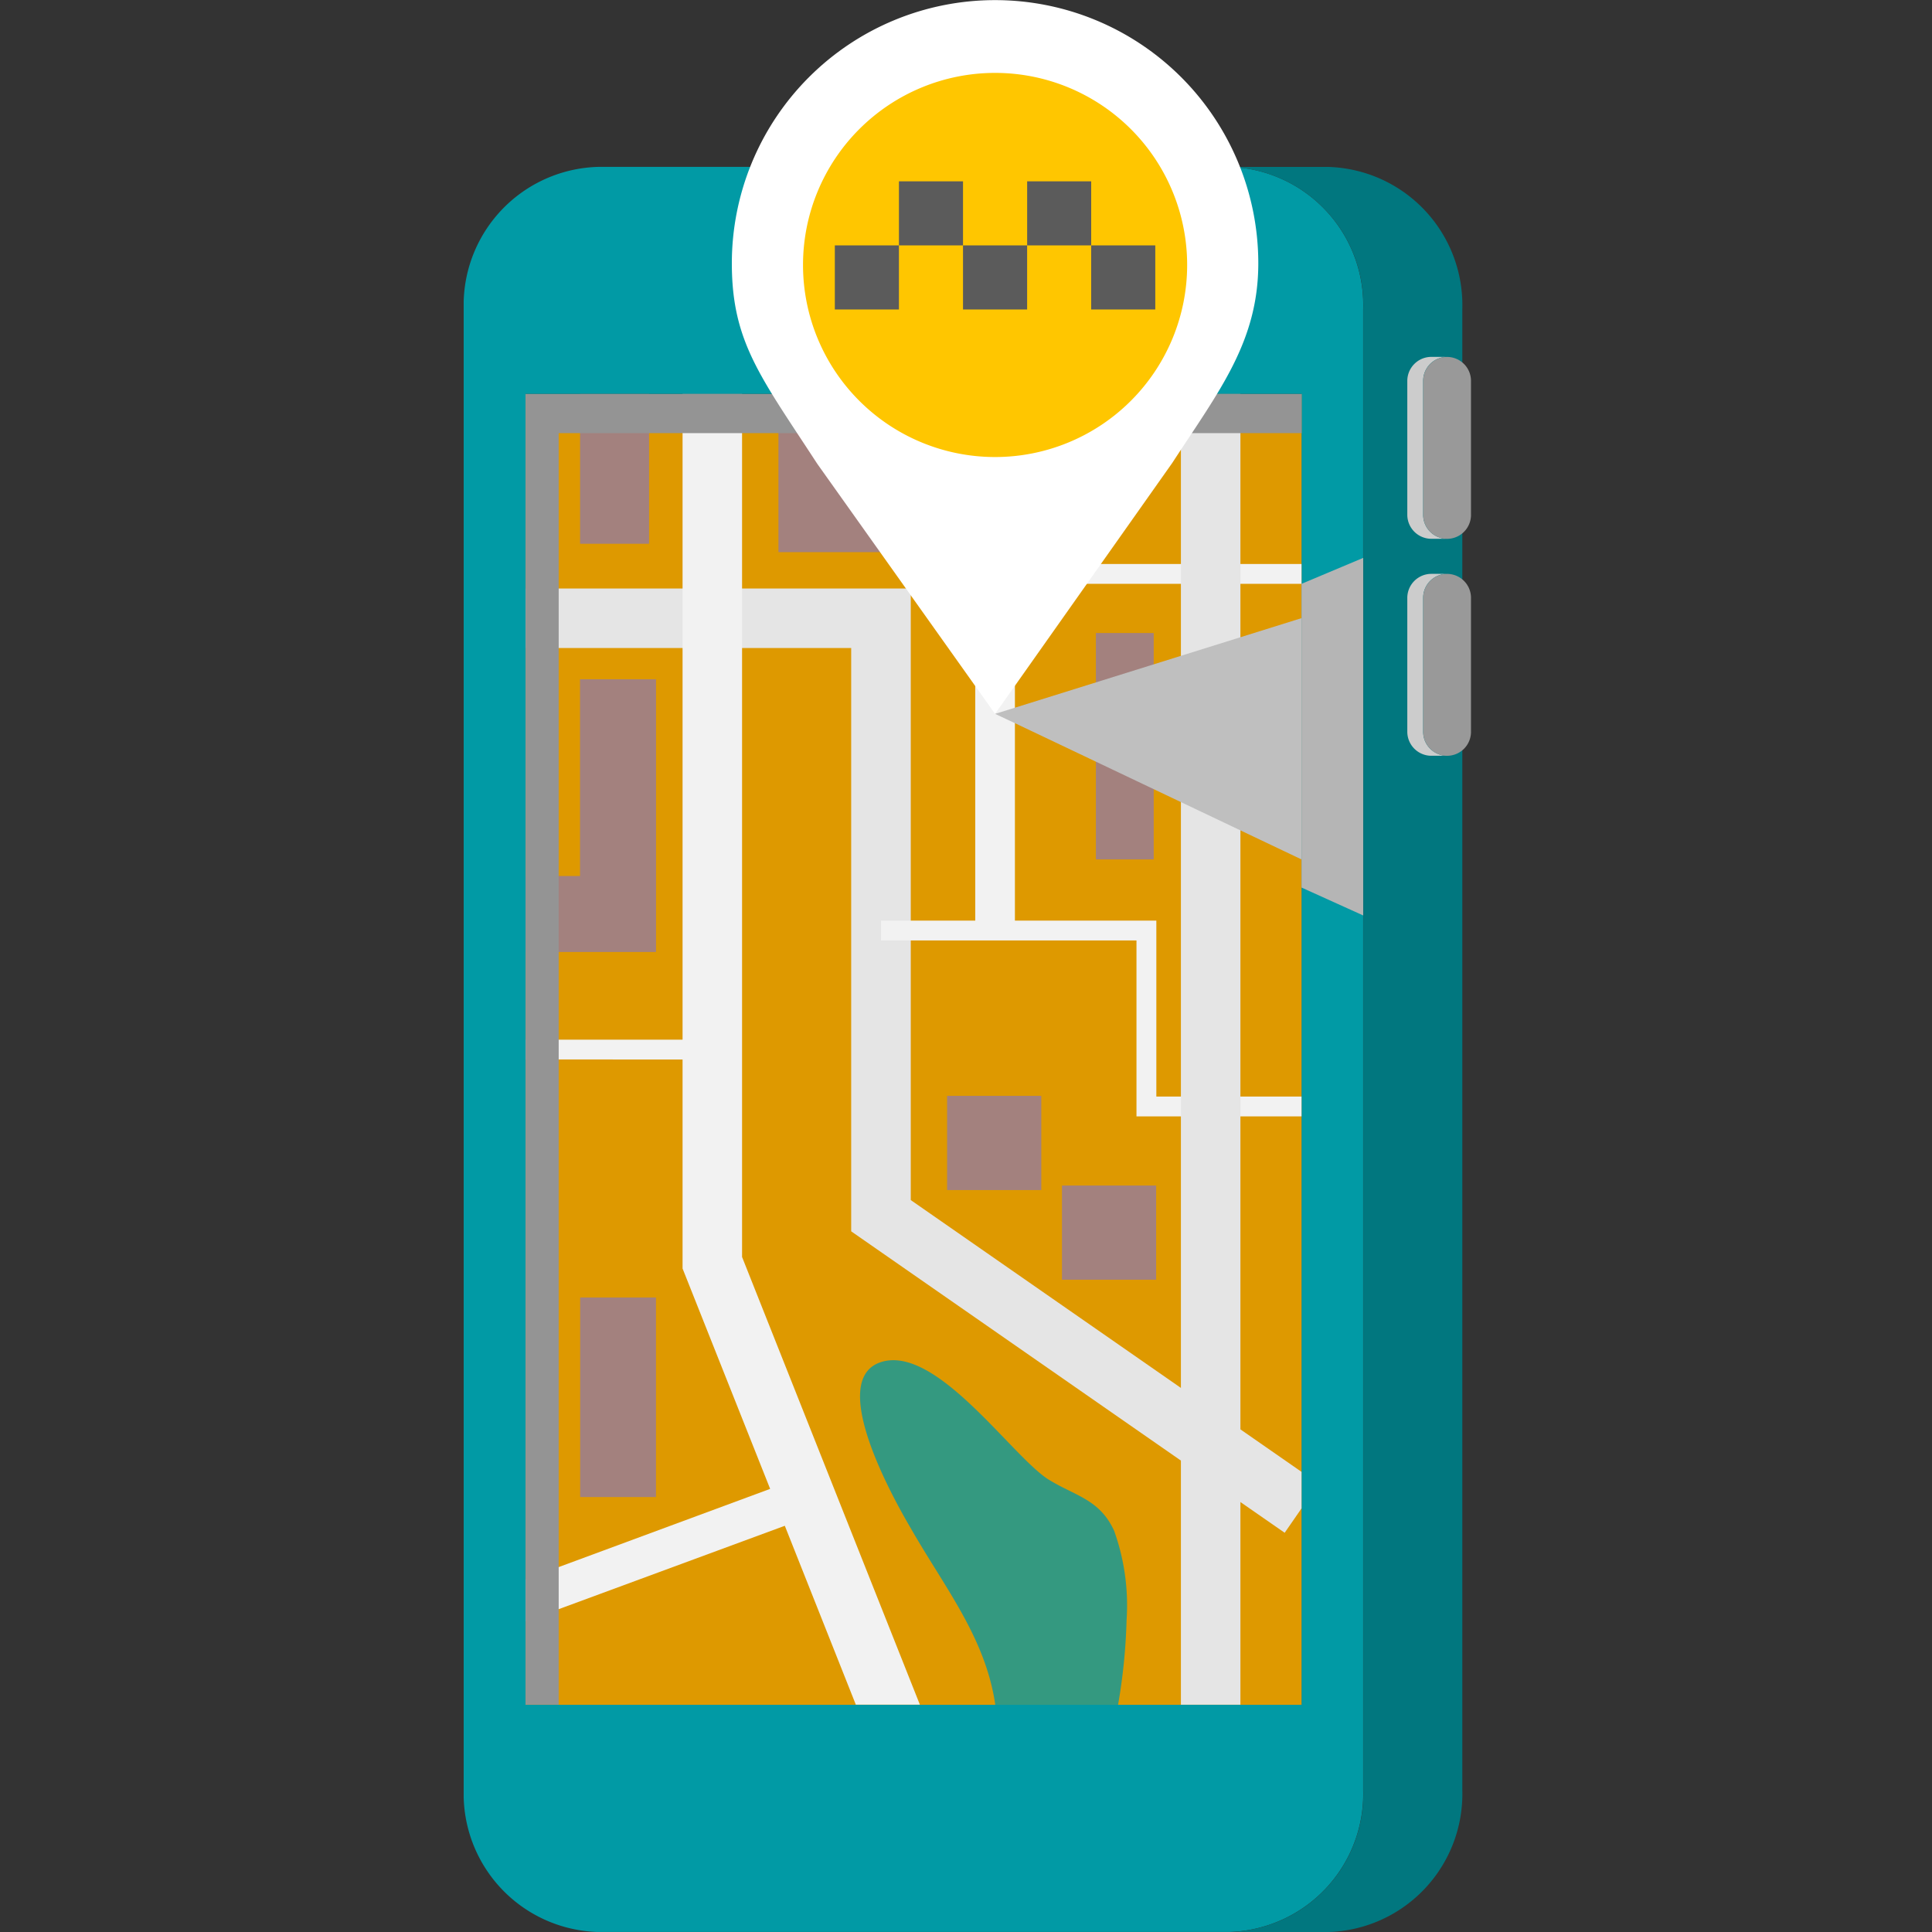 <svg xmlns="http://www.w3.org/2000/svg" xmlns:xlink="http://www.w3.org/1999/xlink" width="75" height="75" viewBox="0 0 75 75"><rect x="0" y="0" width="75" height="75" fill="#333333" stroke="none"/><defs><clipPath id="a"><rect width="75" height="75" fill="none"/></clipPath><clipPath id="b"><rect width="39.103" height="75" fill="none"/></clipPath><clipPath id="c"><rect width="30.129" height="50.88" fill="none"/></clipPath><clipPath id="d"><rect width="11.897" height="9.371" fill="none"/></clipPath><clipPath id="e"><rect width="2.394" height="13.883" fill="none"/></clipPath></defs><g clip-path="url(#a)"><g transform="translate(18 0)"><g clip-path="url(#b)"><path d="M29.712,6.435H5.2A5.37,5.37,0,0,0,0,11.949v57.5a5.368,5.368,0,0,0,5.2,5.506H29.712a5.363,5.363,0,0,0,5.206-5.506v-57.5a5.365,5.365,0,0,0-5.206-5.514m2.811,59.7H2.4V15.251H32.523Z" transform="translate(0 0.044)" fill="#019aa5"/><rect width="30.125" height="50.881" transform="translate(2.401 15.299)" fill="#de9900"/><path d="M23.524,10.873a.647.647,0,0,1-.646.646H11.889a.646.646,0,1,1,0-1.292H22.878a.646.646,0,0,1,.646.645" transform="translate(0.077 0.07)" fill="#01777f"/><path d="M38.564,11.95v57.5a5.363,5.363,0,0,1-5.2,5.507h-3.85a5.364,5.364,0,0,0,5.206-5.507V11.95a5.365,5.365,0,0,0-5.206-5.514h3.85a5.365,5.365,0,0,1,5.2,5.514" transform="translate(0.203 0.044)" fill="#01777f"/><path d="M37.621,20.768a.754.754,0,0,0,.3.054h-.608a.935.935,0,0,1-.932-.931v-5.2a.935.935,0,0,1,.932-.931h.608a.772.772,0,0,0-.3.053.926.926,0,0,0-.624.878v5.2a.925.925,0,0,0,.624.877" transform="translate(0.25 0.094)" fill="#ccc"/><path d="M38.849,14.693v5.2a.93.93,0,0,1-.931.931.754.754,0,0,1-.3-.054.924.924,0,0,1-.624-.877v-5.2a.925.925,0,0,1,.624-.878.772.772,0,0,1,.3-.053.93.93,0,0,1,.931.931" transform="translate(0.255 0.094)" fill="#999"/><path d="M37.621,29.133a.754.754,0,0,0,.3.054h-.608a.935.935,0,0,1-.932-.932v-5.2a.935.935,0,0,1,.932-.93h.608a.754.754,0,0,0-.3.053.926.926,0,0,0-.624.877v5.2a.927.927,0,0,0,.624.878" transform="translate(0.25 0.152)" fill="#ccc"/><path d="M38.849,23.057v5.2a.93.93,0,0,1-.931.931.772.772,0,0,1-.3-.053.926.926,0,0,1-.624-.878v-5.2a.925.925,0,0,1,.624-.877.754.754,0,0,1,.3-.054.93.93,0,0,1,.931.931" transform="translate(0.255 0.152)" fill="#999"/><rect width="2.245" height="8.789" transform="translate(24.542 24.574)" fill="#a3817e"/><rect width="3.657" height="3.657" transform="translate(18.766 42.541)" fill="#a3817e"/><rect width="3.657" height="3.657" transform="translate(23.225 46.022)" fill="#a3817e"/><rect width="2.943" height="7.748" transform="translate(4.522 50.368)" fill="#a3817e"/><path d="M7.451,26.189V36.776H2.385V33.827H4.5V26.189Z" transform="translate(0.016 0.18)" fill="#a3817e"/><path d="M18.2,18.757v2.572H12.135V15.191H14.9v3.565Z" transform="translate(0.084 0.104)" fill="#a3817e"/><rect width="2.679" height="5.813" transform="translate(4.518 15.296)" fill="#a3817e"/><path d="M32.509,56.981V58.4l-.654.946-1.717-1.192-2.311-1.61-12.8-8.9V25H2.388v-2.31H17.34V46.431l10.487,7.292,2.311,1.61Z" transform="translate(0.016 0.156)" fill="#e5e5e5"/><path d="M32.414,42.324v.77H26.007v-6.83H16.091v-.77H26.778v6.83Z" transform="translate(0.111 0.244)" fill="#f2f2f2"/><path d="M17.652,66.071H15.165l-2.757-6.945-.569-1.432-3.4-8.554V15.192h2.31v33.5Z" transform="translate(0.058 0.104)" fill="#f2f2f2"/><path d="M13.514,58.445l-1.063.393L2.387,62.55V60.917l9.494-3.511,1.1-.408Z" transform="translate(0.016 0.392)" fill="#f2f2f2"/><path d="M2.387,40.083H9.64v.77H2.387Z" transform="translate(0.016 0.276)" fill="#f2f2f2"/><path d="M19.723,15.191V36.02h1.54V15.191Z" transform="translate(0.136 0.104)" fill="#f2f2f2"/><rect width="11.896" height="0.77" transform="translate(20.629 21.894)" fill="#f2f2f2"/><rect width="2.31" height="50.88" transform="translate(27.843 15.296)" fill="#e5e5e5"/><path d="M25.629,62.52a22.536,22.536,0,0,1-.331,3.3H20.532c-.378-2.61-1.971-4.559-3.28-6.853-.678-1.155-3.271-5.774-1.155-6.452s5.005,3.556,6.452,4.527c1.055.67,2.018.77,2.595,2.018a8.575,8.575,0,0,1,.485,3.465" transform="translate(0.105 0.361)" fill="#349980"/><g transform="translate(2.402 15.296)" style="mix-blend-mode:multiply;isolation:isolate"><g clip-path="url(#c)"><path d="M32.514,15.191v1.517H3.671V66.071H2.385V15.191Z" transform="translate(-2.385 -15.191)" fill="#949494"/></g></g><path d="M30.776,10.218c0,3.051-1.521,4.958-3.338,7.75l-6.881,9.745L13.652,18c-2.194-3.369-3.313-4.726-3.313-7.777a10.218,10.218,0,0,1,20.437,0" transform="translate(0.071 0)" fill="#fff"/><path d="M27.995,10.267a7.456,7.456,0,1,1-7.456-7.456,7.455,7.455,0,0,1,7.456,7.456" transform="translate(0.09 0.019)" fill="#ffc600"/><g transform="translate(20.628 23.996)" style="mix-blend-mode:multiply;isolation:isolate"><g clip-path="url(#d)"><path d="M32.384,23.833V33.2l-11.126-5.29-.77-.361.77-.239Z" transform="translate(-20.487 -23.833)" fill="#bfbfbf"/></g></g><g transform="translate(32.525 21.656)" style="mix-blend-mode:multiply;isolation:isolate"><g clip-path="url(#e)"><path d="M34.7,21.508V35.391L32.3,34.305V22.517Z" transform="translate(-32.303 -21.508)" fill="#b5b5b5"/></g></g><rect width="2.489" height="2.488" transform="translate(24.359 9.526)" fill="#5b5b5b"/><rect width="2.486" height="2.487" transform="translate(21.874 7.039)" fill="#5b5b5b"/><rect width="2.489" height="2.488" transform="translate(19.384 9.526)" fill="#5b5b5b"/><rect width="2.487" height="2.487" transform="translate(16.897 7.039)" fill="#5b5b5b"/><rect width="2.488" height="2.488" transform="translate(14.408 9.526)" fill="#5b5b5b"/></g></g></g></svg>